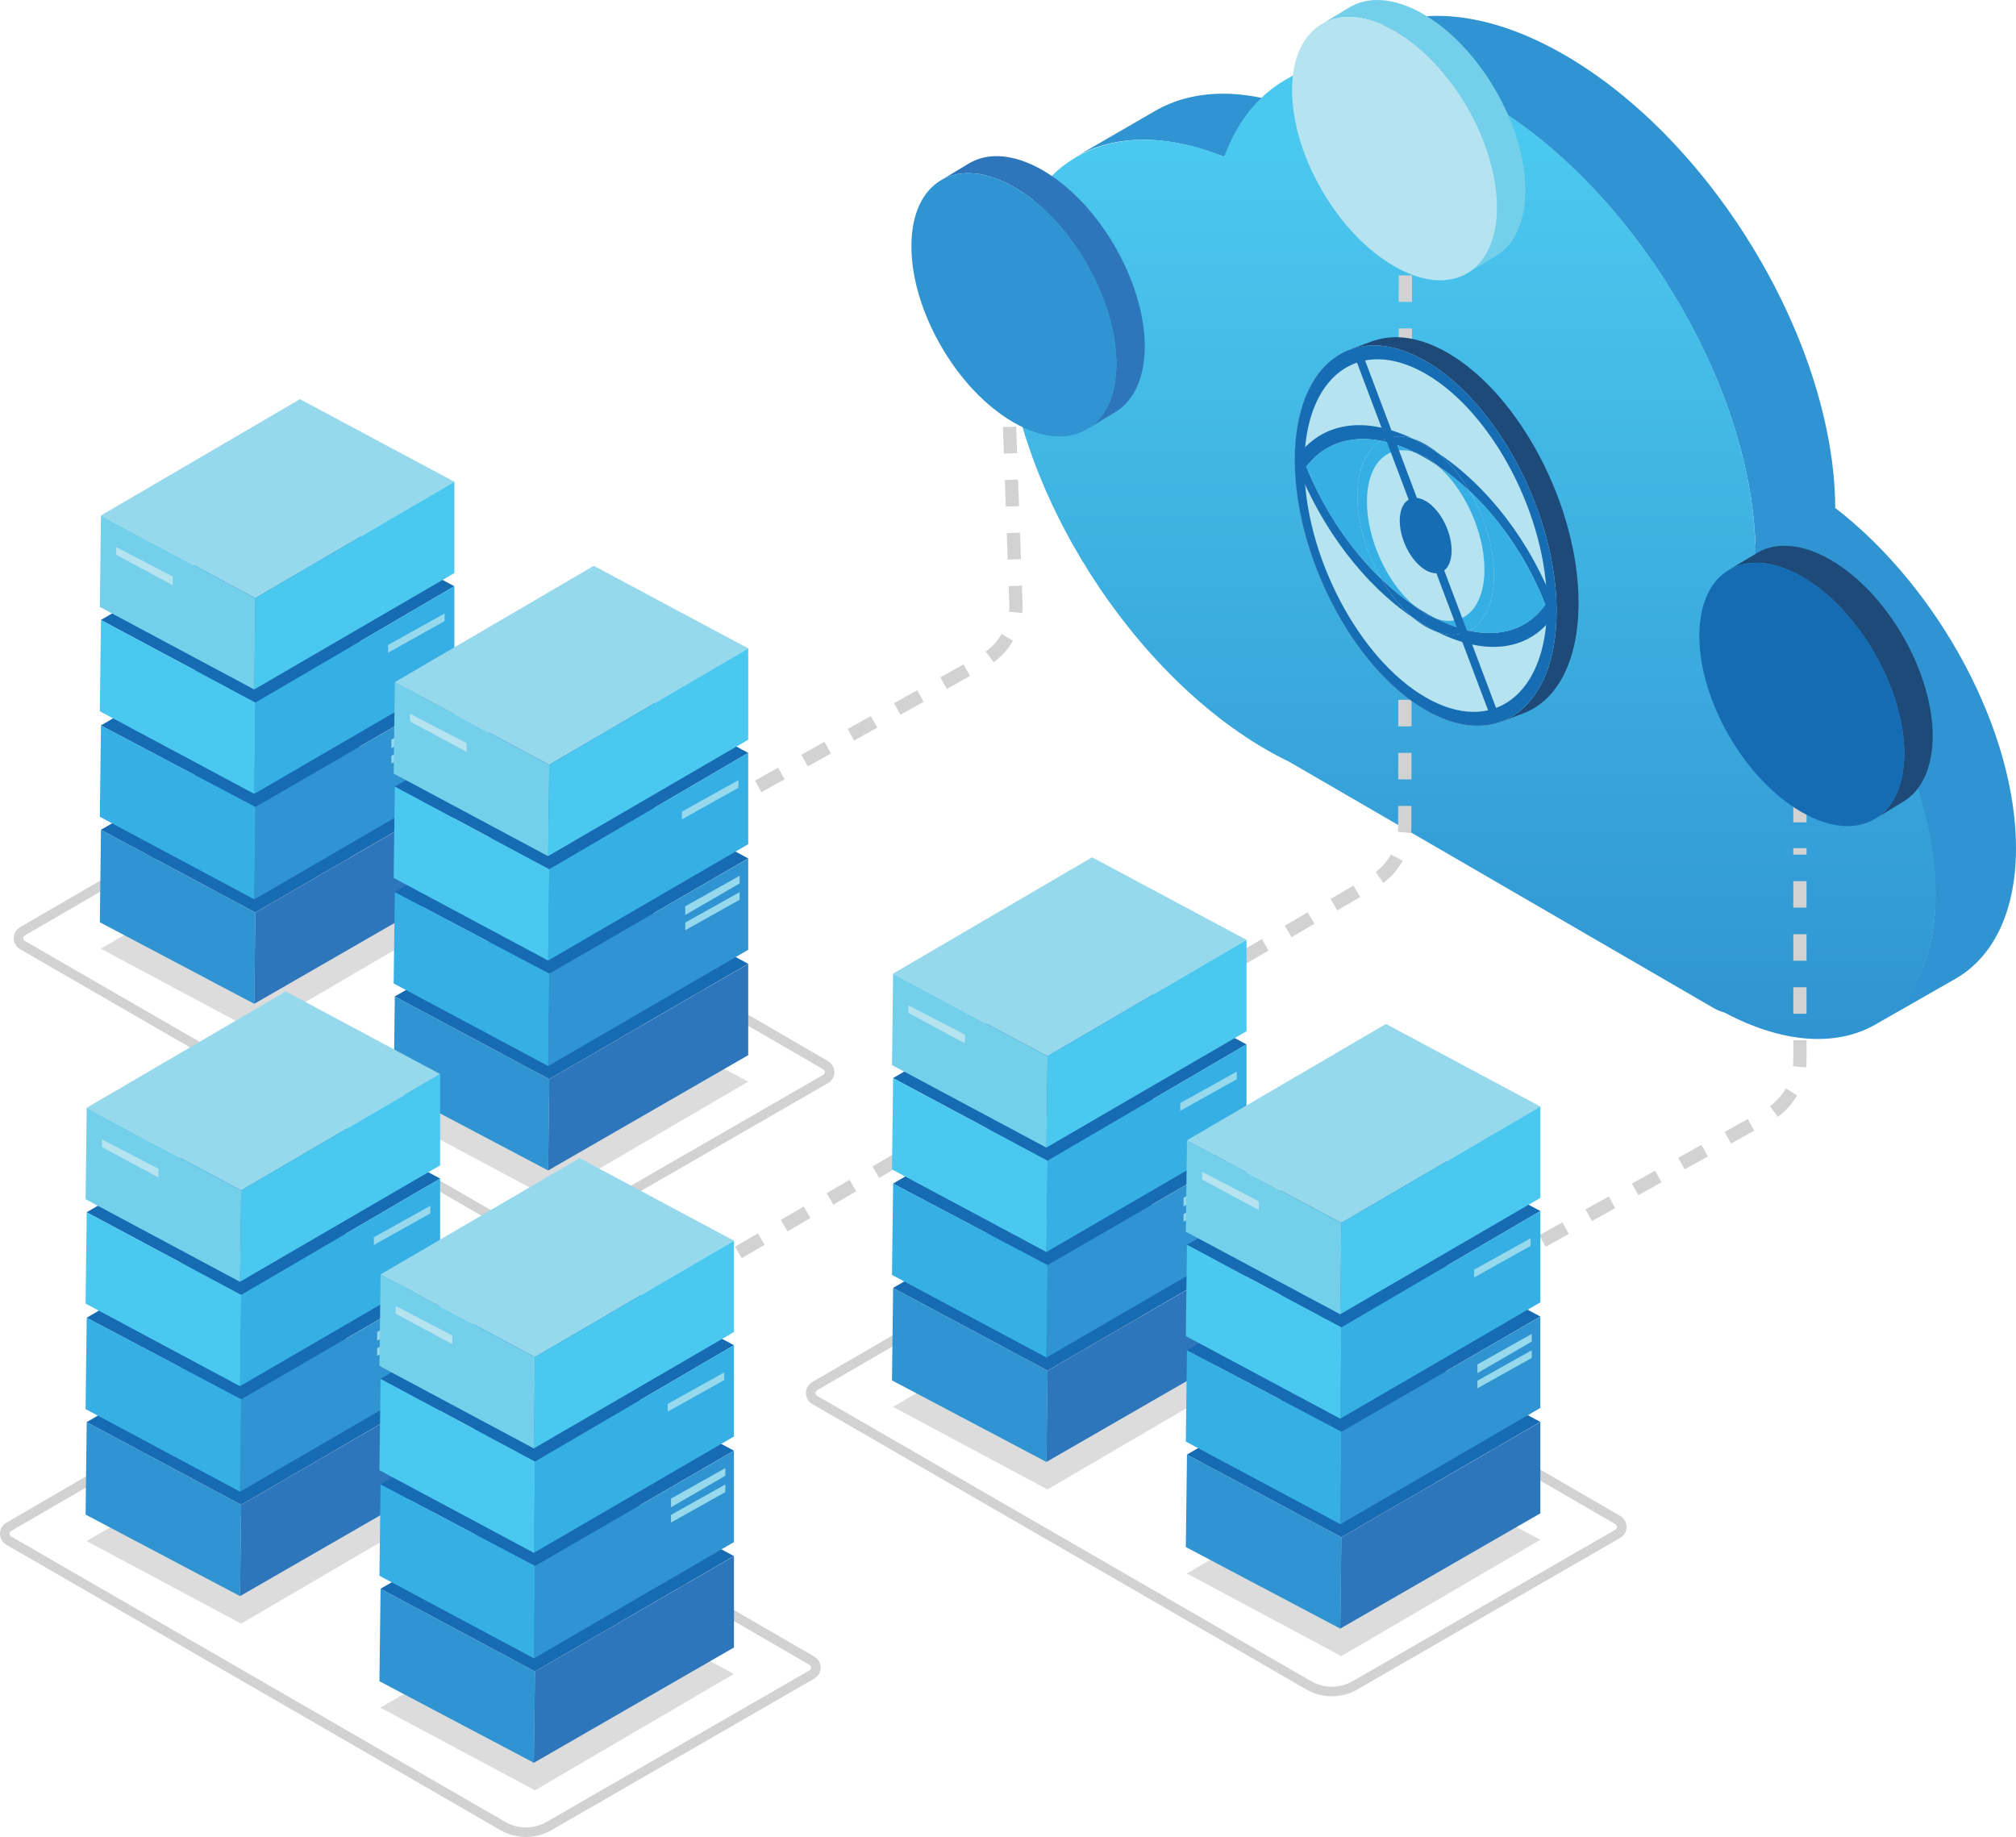 <svg width="304" height="277" viewBox="0 0 304 277" fill="none" xmlns="http://www.w3.org/2000/svg">
<g clip-path="url(#clip0_520_1159)">
<path d="M276.805 76.642L276.723 76.679L276.744 76.666C276.653 51.887 258.51 21.388 235.994 8.325C224.213 1.489 213.474 0.751 205.894 5.133L193.89 12.071C201.47 7.69 212.209 8.428 223.991 15.263C246.037 28.056 263.877 57.558 264.7 82.045L261.203 83.606C276.741 95.625 291.934 117.553 291.848 135.344C291.799 144.887 288.109 151.417 282.515 154.651L294.909 147.571C300.503 144.337 303.951 137.628 304 128.085C304.091 110.289 292.344 88.657 276.806 76.643L276.805 76.642ZM162.194 23.659L174.198 16.72C179.996 13.367 187.746 13.183 196.482 16.679L184.479 23.618C175.741 20.12 167.993 20.311 162.194 23.659Z" fill="#2F94D1"/>
<path d="M264.722 83.543C264.63 58.763 246.488 28.265 223.972 15.201C205.752 4.629 190.024 8.642 184.618 23.625C165.837 16.107 151.626 25.605 151.518 46.989C151.396 70.766 169 100.304 190.843 112.979C192.015 113.658 193.159 114.276 194.314 114.818L258.368 151.985C258.889 152.292 259.453 152.527 260.039 152.68C277.679 162.068 291.816 154.373 291.915 134.985C292.001 117.193 280.259 95.562 264.721 83.543H264.722Z" fill="url(#paint0_linear_520_1159)"/>
<path d="M83.268 135.885L86.625 134.015" stroke="#D2D2D2" stroke-width="2" stroke-linejoin="round"/>
<path d="M93.363 130.261L148.571 99.507C151.449 97.767 153.208 94.649 153.208 91.287L152.081 60.242" stroke="#D2D2D2" stroke-width="2" stroke-linejoin="round" stroke-dasharray="4 4"/>
<path d="M151.94 56.388L151.801 52.547" stroke="#D2D2D2" stroke-width="2" stroke-linejoin="round"/>
<path d="M201.476 204.469L204.833 202.599" stroke="#D2D2D2" stroke-width="2" stroke-linejoin="round" stroke-dasharray="4 4"/>
<path d="M211.626 198.815L266.779 168.092C269.657 166.352 271.416 163.233 271.416 159.871V127.897" stroke="#D2D2D2" stroke-width="2" stroke-linejoin="round" stroke-dasharray="4 4"/>
<path d="M271.416 124.009V120.167" stroke="#D2D2D2" stroke-width="2" stroke-linejoin="round" stroke-dasharray="4 4"/>
<path d="M122.786 253.123C123.078 252.953 123.32 252.711 123.488 252.419C123.656 252.127 123.745 251.797 123.745 251.46C123.745 251.122 123.656 250.792 123.488 250.5C123.32 250.208 123.078 249.966 122.786 249.797L44.429 204.371L0.957 229.612C0.665 229.781 0.424 230.024 0.256 230.316C0.087 230.608 0 230.94 0 231.277C0 231.614 0.09 231.945 0.258 232.237C0.428 232.529 0.671 232.771 0.963 232.939L75.474 275.977C76.642 276.647 77.965 277 79.311 277C80.657 277 81.981 276.647 83.149 275.977L122.785 253.123H122.786ZM82.43 274.727C81.481 275.272 80.406 275.559 79.311 275.559C78.217 275.559 77.142 275.272 76.192 274.727L1.681 231.688C1.608 231.646 1.548 231.585 1.507 231.512C1.464 231.439 1.442 231.357 1.442 231.272C1.442 231.188 1.464 231.106 1.507 231.033C1.549 230.96 1.609 230.899 1.681 230.857L44.429 206.037L122.065 251.046C122.138 251.088 122.199 251.148 122.241 251.221C122.283 251.294 122.305 251.377 122.305 251.462C122.305 251.546 122.283 251.629 122.241 251.702C122.199 251.775 122.138 251.835 122.065 251.877L82.43 274.727V274.727Z" fill="#D2D2D2"/>
<path d="M244.311 231.909C244.603 231.74 244.845 231.498 245.013 231.206C245.182 230.914 245.27 230.583 245.27 230.246C245.27 229.909 245.182 229.578 245.013 229.286C244.845 228.994 244.603 228.752 244.311 228.583L165.955 183.158L122.482 208.398C122.19 208.568 121.949 208.811 121.781 209.103C121.613 209.395 121.524 209.726 121.525 210.063C121.525 210.4 121.616 210.732 121.784 211.023C121.953 211.315 122.196 211.557 122.488 211.725L196.999 254.763C198.167 255.434 199.491 255.786 200.837 255.786C202.183 255.786 203.507 255.434 204.674 254.763L244.31 231.909H244.311ZM203.955 253.514C203.006 254.058 201.931 254.345 200.837 254.345C199.742 254.345 198.667 254.058 197.718 253.514L123.207 210.474C123.134 210.432 123.073 210.372 123.032 210.299C122.99 210.226 122.968 210.143 122.968 210.058C122.968 209.975 122.99 209.892 123.032 209.819C123.074 209.746 123.135 209.686 123.207 209.643L165.955 184.824L243.59 229.832C243.663 229.874 243.724 229.935 243.766 230.008C243.809 230.081 243.831 230.163 243.831 230.248C243.831 230.332 243.809 230.415 243.766 230.488C243.724 230.561 243.663 230.622 243.59 230.664L203.955 253.514V253.514Z" fill="#D2D2D2"/>
<path d="M124.859 163.323C125.151 163.154 125.393 162.912 125.561 162.62C125.729 162.328 125.818 161.997 125.818 161.66C125.818 161.323 125.729 160.992 125.561 160.7C125.393 160.408 125.151 160.166 124.859 159.997L46.503 114.571L3.03 139.811C2.738 139.98 2.497 140.223 2.329 140.515C2.161 140.808 2.072 141.139 2.073 141.476C2.073 141.813 2.164 142.145 2.332 142.436C2.501 142.728 2.744 142.97 3.036 143.138L77.547 186.176C78.715 186.847 80.038 187.199 81.385 187.199C82.731 187.199 84.055 186.847 85.222 186.176L124.858 163.322L124.859 163.323ZM84.503 184.927C83.554 185.472 82.479 185.759 81.385 185.759C80.29 185.759 79.215 185.472 78.266 184.927L3.755 141.887C3.682 141.845 3.621 141.785 3.58 141.712C3.538 141.638 3.515 141.556 3.515 141.471C3.515 141.388 3.538 141.305 3.58 141.232C3.622 141.159 3.683 141.099 3.755 141.056L46.503 116.236L124.138 161.245C124.211 161.287 124.272 161.348 124.314 161.421C124.356 161.494 124.379 161.576 124.379 161.661C124.379 161.745 124.356 161.828 124.314 161.901C124.272 161.974 124.211 162.035 124.138 162.077L84.503 184.926V184.927Z" fill="#D2D2D2"/>
<path d="M45.233 125.513L15.21 143.058L38.504 155.516L68.513 137.97L45.233 125.513V125.513Z" fill="#DCDCDC"/>
<path d="M45.233 107.755L15.21 125.13L38.504 137.588L68.513 120.198L45.233 107.755V107.755Z" fill="#166BB3"/>
<path d="M38.505 137.603L38.334 151.371L68.514 133.982V120.213L38.505 137.603Z" fill="#2E76BC"/>
<path d="M15.225 125.13L15.054 139.071L38.348 151.371L38.519 137.602L15.225 125.13V125.13Z" fill="#2F94D1"/>
<path d="M45.233 91.848L15.21 109.395L38.504 121.695L68.513 104.306L45.233 91.848Z" fill="#166BB3"/>
<path d="M38.505 121.695L38.334 135.635L68.514 118.089V104.32L38.505 121.695Z" fill="#2F94D1"/>
<path d="M15.225 109.395L15.054 123.164L38.348 135.621L38.519 121.682L15.225 109.395V109.395Z" fill="#35AFE4"/>
<path d="M45.233 75.941L15.21 93.488L38.504 105.946L68.513 88.399L45.233 75.941Z" fill="#166BB3"/>
<path d="M38.505 105.945L38.334 119.714L68.514 102.167V88.398L38.505 105.945Z" fill="#35AFE4"/>
<path d="M15.225 93.487L15.054 107.256L38.348 119.714L38.519 105.945L15.225 93.487V93.487Z" fill="#4BC8EF"/>
<path d="M45.233 60.191L15.21 77.737L38.504 90.195L68.527 72.649L45.233 60.191Z" fill="#96D8EC"/>
<path d="M38.505 90.195L38.334 103.964L68.514 86.417V72.648L38.505 90.195Z" fill="#4BC8EF"/>
<path d="M15.225 77.737L15.054 91.52L38.348 103.978L38.519 90.209L15.225 77.737V77.737Z" fill="#74CFEB"/>
<path d="M17.52 82.498V83.652L26.046 88.242V86.931L17.52 82.499V82.498Z" fill="#B5E3F0"/>
<path d="M67.216 106.928V108.083L59.02 112.843V111.532L67.216 106.928Z" fill="#96D8EC"/>
<path d="M67.216 109.395V110.549L59.02 115.138V113.984L67.216 109.395Z" fill="#96D8EC"/>
<path d="M67.045 92.504V93.659L58.52 98.42V97.251L67.045 92.504Z" fill="#96D8EC"/>
<path d="M89.543 150.644L59.52 168.189L82.815 180.647L112.823 163.101L89.543 150.644Z" fill="#DCDCDC"/>
<path d="M89.543 132.886L59.52 150.261L82.815 162.719L112.823 145.329L89.543 132.886V132.886Z" fill="#166BB3"/>
<path d="M82.816 162.734L82.644 176.502L112.825 159.113V145.344L82.816 162.734Z" fill="#2E76BC"/>
<path d="M59.535 150.261L59.364 164.202L82.659 176.502L82.829 162.733L59.535 150.261V150.261Z" fill="#2F94D1"/>
<path d="M89.543 116.979L59.52 134.526L82.815 146.826L112.823 129.437L89.543 116.979V116.979Z" fill="#166BB3"/>
<path d="M82.816 146.826L82.644 160.766L112.825 143.22V129.451L82.816 146.826Z" fill="#2F94D1"/>
<path d="M59.535 134.526L59.364 148.295L82.659 160.752L82.829 146.813L59.535 134.526V134.526Z" fill="#35AFE4"/>
<path d="M89.543 101.072L59.52 118.619L82.815 131.077L112.823 113.53L89.543 101.072V101.072Z" fill="#166BB3"/>
<path d="M82.816 131.076L82.644 144.845L112.825 127.299V113.529L82.816 131.076Z" fill="#35AFE4"/>
<path d="M59.535 118.618L59.364 132.387L82.659 144.845L82.829 131.076L59.535 118.618V118.618Z" fill="#4BC8EF"/>
<path d="M89.543 85.321L59.52 102.868L82.815 115.326L112.838 97.779L89.543 85.321Z" fill="#96D8EC"/>
<path d="M82.816 115.326L82.644 129.095L112.825 111.548V97.779L82.816 115.326Z" fill="#4BC8EF"/>
<path d="M59.535 102.868L59.364 116.651L82.659 129.109L82.829 115.34L59.535 102.868V102.868Z" fill="#74CFEB"/>
<path d="M61.831 107.629V108.784L70.356 113.374V112.062L61.831 107.63V107.629Z" fill="#B5E3F0"/>
<path d="M111.527 132.06V133.214L103.33 137.974V136.663L111.527 132.06Z" fill="#96D8EC"/>
<path d="M111.527 134.526V135.68L103.33 140.27V139.115L111.527 134.526Z" fill="#96D8EC"/>
<path d="M111.355 117.635V118.79L102.831 123.551V122.382L111.355 117.635V117.635Z" fill="#96D8EC"/>
<path d="M43.085 214.827L13.062 232.373L36.357 244.831L66.365 227.284L43.085 214.827V214.827Z" fill="#DCDCDC"/>
<path d="M43.085 197.069L13.062 214.445L36.357 226.903L66.365 209.513L43.085 197.069V197.069Z" fill="#166BB3"/>
<path d="M36.358 226.917L36.187 240.686L66.367 223.297V209.527L36.358 226.917Z" fill="#2E76BC"/>
<path d="M13.077 214.445L12.906 228.385L36.2 240.686L36.371 226.916L13.077 214.445Z" fill="#2F94D1"/>
<path d="M43.085 181.162L13.062 198.709L36.357 211.01L66.365 193.62L43.085 181.162Z" fill="#166BB3"/>
<path d="M36.358 211.01L36.187 224.95L66.367 207.403V193.635L36.358 211.01V211.01Z" fill="#2F94D1"/>
<path d="M13.077 198.709L12.906 212.478L36.2 224.936L36.371 210.996L13.077 198.709V198.709Z" fill="#35AFE4"/>
<path d="M43.085 165.256L13.062 182.802L36.357 195.26L66.365 177.714L43.085 165.256Z" fill="#166BB3"/>
<path d="M36.358 195.259L36.187 209.029L66.367 191.482V177.713L36.358 195.259Z" fill="#35AFE4"/>
<path d="M13.077 182.801L12.906 196.571L36.2 209.029L36.371 195.259L13.077 182.801Z" fill="#4BC8EF"/>
<path d="M43.085 149.505L13.062 167.052L36.357 179.51L66.38 161.963L43.085 149.505Z" fill="#96D8EC"/>
<path d="M36.358 179.509L36.187 193.278L66.367 175.732V161.963L36.358 179.509Z" fill="#4BC8EF"/>
<path d="M13.077 167.051L12.906 180.835L36.2 193.293L36.371 179.524L13.077 167.051Z" fill="#74CFEB"/>
<path d="M15.373 171.812V172.967L23.898 177.557V176.246L15.373 171.813V171.812Z" fill="#B5E3F0"/>
<path d="M65.069 196.243V197.398L56.872 202.158V200.847L65.069 196.243Z" fill="#96D8EC"/>
<path d="M65.069 198.709V199.864L56.872 204.453V203.298L65.069 198.709Z" fill="#96D8EC"/>
<path d="M64.897 181.819V182.973L56.373 187.734V186.565L64.897 181.819V181.819Z" fill="#96D8EC"/>
<path d="M157.221 25.667C152.935 23.186 149.035 22.96 146.232 24.572L141.945 27.149C144.749 25.506 148.649 25.764 152.935 28.213C161.476 33.143 168.34 45.066 168.34 54.894C168.307 59.76 166.6 63.207 163.828 64.787L168.114 62.177C170.886 60.566 172.594 57.118 172.626 52.284C172.626 42.52 165.761 30.597 157.221 25.667V25.667Z" fill="#2E76BC"/>
<path d="M152.936 28.213C161.476 33.143 168.341 45.066 168.341 54.862C168.308 64.658 161.379 68.622 152.839 63.692C144.298 58.794 137.401 46.871 137.434 37.075C137.466 27.247 144.395 23.314 152.936 28.213Z" fill="#2F94D1"/>
<path d="M69.89 213.059L207.008 132.997C209.991 131.284 211.831 128.106 211.831 124.666L211.948 19.788" stroke="#D2D2D2" stroke-width="2" stroke-linejoin="round" stroke-dasharray="4 4"/>
<path d="M214.625 2.123C210.339 -0.358 206.439 -0.584 203.635 1.028L199.349 3.605C202.152 1.962 206.052 2.22 210.339 4.669C218.879 9.599 225.743 21.522 225.743 31.35C225.711 36.215 224.003 39.663 221.231 41.243L225.518 38.633C228.29 37.021 229.997 33.574 230.03 28.739C230.03 18.976 223.165 7.053 214.625 2.123V2.123Z" fill="#74CFEB"/>
<path d="M210.338 4.668C218.879 9.598 225.743 21.521 225.743 31.317C225.71 41.113 218.782 45.077 210.241 40.147C201.7 35.249 194.803 23.326 194.836 13.53C194.869 3.701 201.797 -0.23 210.338 4.669V4.668Z" fill="#B5E3F0"/>
<path d="M276.038 84.421C271.752 81.939 267.852 81.714 265.048 83.326L260.762 85.903C263.565 84.26 267.465 84.518 271.752 86.967C280.292 91.897 287.157 103.82 287.157 113.647C287.124 118.513 285.416 121.961 282.644 123.54L286.931 120.93C289.703 119.319 291.41 115.871 291.443 111.037C291.443 101.274 284.578 89.351 276.038 84.421V84.421Z" fill="#1D4A79"/>
<path d="M271.752 86.967C280.293 91.897 287.157 103.82 287.157 113.616C287.124 123.412 280.196 127.375 271.655 122.445C263.114 117.548 256.217 105.625 256.25 95.829C256.283 86 263.211 82.069 271.752 86.968V86.967Z" fill="#166CB3"/>
<path d="M164.684 194.596L134.661 212.141L157.955 224.599L187.964 207.053L164.684 194.596V194.596Z" fill="#DCDCDC"/>
<path d="M164.684 176.838L134.661 194.213L157.955 206.671L187.964 189.281L164.684 176.838V176.838Z" fill="#166BB3"/>
<path d="M157.956 206.686L157.785 220.454L187.966 203.065V189.296L157.956 206.686Z" fill="#2E76BC"/>
<path d="M134.676 194.213L134.505 208.154L157.799 220.454L157.97 206.685L134.676 194.213Z" fill="#2F94D1"/>
<path d="M164.684 160.931L134.661 178.477L157.955 190.778L187.964 173.389L164.684 160.931Z" fill="#166BB3"/>
<path d="M157.956 190.778L157.785 204.718L187.966 187.171V173.403L157.956 190.778V190.778Z" fill="#2F94D1"/>
<path d="M134.676 178.477L134.505 192.247L157.799 204.704L157.97 190.764L134.676 178.477V178.477Z" fill="#35AFE4"/>
<path d="M164.684 145.024L134.661 162.571L157.955 175.029L187.964 157.482L164.684 145.024V145.024Z" fill="#166BB3"/>
<path d="M157.956 175.028L157.785 188.797L187.966 171.25V157.481L157.956 175.028V175.028Z" fill="#35AFE4"/>
<path d="M134.676 162.57L134.505 176.339L157.799 188.797L157.97 175.028L134.676 162.57Z" fill="#4BC8EF"/>
<path d="M164.684 129.273L134.661 146.819L157.955 159.277L187.978 141.731L164.684 129.273V129.273Z" fill="#96D8EC"/>
<path d="M157.956 159.277L157.785 173.047L187.966 155.5V141.731L157.956 159.277Z" fill="#4BC8EF"/>
<path d="M134.676 146.819L134.505 160.603L157.799 173.061L157.97 159.292L134.676 146.819Z" fill="#74CFEB"/>
<path d="M136.972 151.581V152.735L145.497 157.325V156.014L136.972 151.581V151.581Z" fill="#B5E3F0"/>
<path d="M186.668 176.011V177.166L178.471 181.926V180.615L186.668 176.011Z" fill="#96D8EC"/>
<path d="M186.668 178.477V179.632L178.471 184.221V183.067L186.668 178.477Z" fill="#96D8EC"/>
<path d="M186.496 161.587V162.742L177.972 167.503V166.334L186.496 161.587V161.587Z" fill="#96D8EC"/>
<path d="M87.396 239.958L57.373 257.504L80.667 269.962L110.676 252.415L87.396 239.958Z" fill="#DCDCDC"/>
<path d="M87.396 222.2L57.373 239.576L80.667 252.034L110.676 234.644L87.396 222.2V222.2Z" fill="#166BB3"/>
<path d="M80.668 252.049L80.497 265.817L110.678 248.428V234.658L80.668 252.049Z" fill="#2E76BC"/>
<path d="M57.388 239.576L57.217 253.516L80.511 265.817L80.682 252.048L57.388 239.576V239.576Z" fill="#2F94D1"/>
<path d="M87.396 206.294L57.373 223.84L80.667 236.141L110.676 218.752L87.396 206.294V206.294Z" fill="#166BB3"/>
<path d="M80.668 236.141L80.497 250.081L110.678 232.534V218.766L80.668 236.141V236.141Z" fill="#2F94D1"/>
<path d="M57.388 223.84L57.217 237.61L80.511 250.067L80.682 236.127L57.388 223.84V223.84Z" fill="#35AFE4"/>
<path d="M87.396 190.387L57.373 207.934L80.667 220.391L110.676 202.845L87.396 190.387Z" fill="#166BB3"/>
<path d="M80.668 220.391L80.497 234.16L110.678 216.613V202.844L80.668 220.391Z" fill="#35AFE4"/>
<path d="M57.388 207.933L57.217 221.702L80.511 234.16L80.682 220.391L57.388 207.933V207.933Z" fill="#4BC8EF"/>
<path d="M87.396 174.636L57.373 192.182L80.667 204.64L110.69 187.094L87.396 174.636Z" fill="#96D8EC"/>
<path d="M80.668 204.64L80.497 218.41L110.678 200.863V187.094L80.668 204.64V204.64Z" fill="#4BC8EF"/>
<path d="M57.388 192.182L57.217 205.966L80.511 218.424L80.682 204.655L57.388 192.182V192.182Z" fill="#74CFEB"/>
<path d="M59.683 196.943V198.098L68.208 202.688V201.377L59.683 196.944V196.943Z" fill="#B5E3F0"/>
<path d="M109.379 221.374V222.529L101.183 227.289V225.978L109.379 221.374Z" fill="#96D8EC"/>
<path d="M109.379 223.84V224.995L101.183 229.584V228.429L109.379 223.84Z" fill="#96D8EC"/>
<path d="M109.208 206.95V208.104L100.684 212.866V211.696L109.208 206.95V206.95Z" fill="#96D8EC"/>
<path d="M238.037 90.915C238.037 76.404 229.181 59.486 218.295 53.202C214.143 50.805 210.287 50.302 207.105 51.396L207.103 51.391L203.867 52.582L203.863 52.609C203.875 52.605 203.888 52.602 203.899 52.599C198.678 54.326 195.243 60.329 195.243 69.366C195.243 83.877 204.099 100.796 214.984 107.079C219.247 109.541 223.195 110.003 226.426 108.793L226.431 108.801L229.669 107.586L229.666 107.578C234.724 105.728 238.036 99.787 238.036 90.916L238.037 90.915ZM204.551 52.411C204.527 52.417 204.504 52.425 204.481 52.431C204.505 52.425 204.527 52.417 204.551 52.411Z" fill="#1D4A79"/>
<path d="M214.984 107.078C204.099 100.795 195.243 83.876 195.243 69.365C195.243 54.854 204.099 48.16 214.984 54.443C225.869 60.727 234.726 77.645 234.726 92.156C234.726 106.667 225.87 113.361 214.984 107.077V107.078Z" fill="#B5E3F0"/>
<path d="M214.984 107.078C204.099 100.795 195.243 83.876 195.243 69.365C195.243 54.854 204.099 48.16 214.984 54.443C225.869 60.727 234.726 77.645 234.726 92.156C234.726 106.667 225.87 113.361 214.984 107.077V107.078ZM214.984 56.365C204.894 50.541 196.684 56.746 196.684 70.197C196.684 83.65 204.894 99.332 214.984 105.157C225.075 110.982 233.284 104.777 233.284 91.325C233.284 77.873 225.075 62.19 214.984 56.365V56.365Z" fill="#166DB3"/>
<path d="M217.334 86.284C219.06 85.55 219.407 82.482 218.109 79.431C216.811 76.381 214.359 74.504 212.633 75.238C210.907 75.972 210.56 79.041 211.858 82.091C213.157 85.141 215.608 87.019 217.334 86.284Z" fill="#166DB3"/>
<path d="M234.483 91.504L234.728 92.154L234.483 92.532C230.887 98.065 224.32 99.061 216.746 95.302C218.555 95.934 220.198 95.835 221.553 95.108C226.389 96.161 230.454 94.818 233.027 91.172C230.454 84.566 226.397 78.544 221.568 74.007C220.227 71.734 218.599 69.756 216.804 68.288C224.357 73.283 230.901 81.836 234.483 91.504V91.504Z" fill="#166DB3"/>
<path d="M221.568 74.008C226.397 78.544 230.455 84.567 233.028 91.174C230.455 94.819 226.39 96.162 221.554 95.109C223.831 93.907 225.287 90.952 225.287 86.705C225.287 82.468 223.839 77.837 221.568 74.009V74.008Z" fill="#35AFE4"/>
<path d="M221.567 74.008C223.838 77.837 225.287 82.468 225.287 86.704C225.287 90.952 223.831 93.906 221.553 95.108C219.968 94.76 218.295 94.16 216.565 93.286C220.695 94.68 223.845 91.665 223.845 85.872C223.845 80.116 220.724 73.491 216.623 70.096C218.338 71.221 219.997 72.534 221.567 74.007V74.008Z" fill="#35AFE4"/>
<path d="M216.803 68.288C218.598 69.756 220.226 71.734 221.567 74.007C219.996 72.534 218.337 71.221 216.622 70.096C216.096 69.658 215.548 69.275 214.986 68.95C214.381 68.601 213.782 68.342 213.205 68.162L213.198 68.159C211.497 67.34 209.853 66.786 208.282 66.475C209.616 65.717 211.237 65.576 213.025 66.147C213.84 66.53 214.661 66.966 215.489 67.464C215.929 67.727 216.369 68 216.801 68.288H216.803Z" fill="#166DB3"/>
<path d="M221.553 95.108C220.198 95.835 218.555 95.934 216.746 95.302C216.328 95.1 215.91 94.878 215.492 94.645L215.089 94.412C214.411 94.021 213.748 93.609 213.085 93.15C211.276 91.654 209.625 89.615 208.278 87.29C209.864 88.821 211.522 90.171 213.244 91.329C213.814 91.811 214.39 92.222 214.988 92.567C215.529 92.879 216.054 93.115 216.566 93.285C218.296 94.158 219.969 94.759 221.554 95.108L221.553 95.108Z" fill="#166DB3"/>
<path d="M216.803 68.288C216.371 68 215.931 67.727 215.492 67.464C214.663 66.966 213.841 66.53 213.027 66.147C213.661 66.35 214.318 66.642 214.987 67.029C215.607 67.386 216.212 67.813 216.803 68.288V68.288Z" fill="#166DB3"/>
<path d="M215.492 94.646C215.91 94.878 216.328 95.1 216.746 95.303C216.176 95.109 215.585 94.836 214.987 94.49C214.339 94.115 213.705 93.672 213.085 93.151C213.748 93.611 214.411 94.023 215.088 94.414L215.492 94.647V94.646Z" fill="#166DB3"/>
<path d="M216.624 70.096C216.241 69.847 215.86 69.607 215.471 69.373C214.707 68.913 213.95 68.504 213.208 68.162C213.785 68.341 214.383 68.601 214.988 68.95C215.55 69.275 216.098 69.658 216.625 70.096H216.624Z" fill="#166DB3"/>
<path d="M215.47 92.712C215.838 92.914 216.205 93.107 216.566 93.286C216.054 93.116 215.528 92.879 214.987 92.567C214.388 92.222 213.812 91.812 213.243 91.33C213.971 91.827 214.721 92.289 215.47 92.712Z" fill="#166DB3"/>
<path d="M213.2 68.159C209.172 66.938 206.123 69.953 206.123 75.641C206.123 81.358 209.193 87.916 213.244 91.33C211.521 90.172 209.863 88.822 208.278 87.291C206.08 83.505 204.682 78.97 204.682 74.809C204.682 70.649 206.08 67.719 208.286 66.475C209.857 66.786 211.501 67.34 213.201 68.159H213.2Z" fill="#35AFE4"/>
<path d="M213.027 66.147C211.24 65.576 209.618 65.717 208.284 66.475C203.636 65.569 199.657 66.885 196.977 70.362C199.651 76.931 203.629 82.831 208.278 87.291C209.626 89.616 211.276 91.655 213.085 93.151C205.748 88.194 199.305 79.767 195.513 70.055L195.246 69.363L195.513 68.979C199.297 63.669 205.719 62.667 213.027 66.147V66.147Z" fill="#166DB3"/>
<path d="M208.284 66.475C206.079 67.719 204.68 70.65 204.68 74.809C204.68 78.97 206.078 83.504 208.277 87.291C203.628 82.83 199.65 76.931 196.976 70.362C199.656 66.885 203.635 65.569 208.284 66.475H208.284Z" fill="#35AFE4"/>
<path d="M224.79 108.162L204.229 53.624L205.443 53.285L226.003 107.824L224.79 108.162Z" fill="#166DB3"/>
<path d="M208.996 219.726L178.973 237.271L202.267 249.729L232.275 232.183L208.996 219.726V219.726Z" fill="#DCDCDC"/>
<path d="M208.996 201.968L178.973 219.343L202.267 231.801L232.275 214.411L208.996 201.968V201.968Z" fill="#166BB3"/>
<path d="M202.268 231.816L202.097 245.584L232.277 228.195V214.426L202.268 231.816Z" fill="#2E76BC"/>
<path d="M178.987 219.343L178.816 233.284L202.111 245.584L202.282 231.815L178.987 219.343Z" fill="#2F94D1"/>
<path d="M208.996 186.062L178.973 203.609L202.267 215.909L232.275 198.52L208.996 186.062V186.062Z" fill="#166BB3"/>
<path d="M202.268 215.908L202.097 229.848L232.277 212.302V198.533L202.268 215.908Z" fill="#2F94D1"/>
<path d="M178.987 203.608L178.816 217.377L202.111 229.834L202.282 215.895L178.987 203.608V203.608Z" fill="#35AFE4"/>
<path d="M208.996 170.154L178.973 187.701L202.267 200.159L232.275 182.612L208.996 170.154V170.154Z" fill="#166BB3"/>
<path d="M202.268 200.158L202.097 213.927L232.277 196.38V182.611L202.268 200.158V200.158Z" fill="#35AFE4"/>
<path d="M178.987 187.701L178.816 201.47L202.111 213.928L202.282 200.159L178.987 187.701Z" fill="#4BC8EF"/>
<path d="M208.996 154.404L178.973 171.951L202.267 184.409L232.29 166.862L208.996 154.404V154.404Z" fill="#96D8EC"/>
<path d="M202.268 184.408L202.097 198.177L232.277 180.63V166.861L202.268 184.408Z" fill="#4BC8EF"/>
<path d="M178.987 171.951L178.816 185.734L202.111 198.192L202.282 184.423L178.987 171.951Z" fill="#74CFEB"/>
<path d="M181.283 176.711V177.865L189.809 182.456V181.144L181.283 176.712V176.711Z" fill="#B5E3F0"/>
<path d="M230.979 201.142V202.296L222.782 207.056V205.745L230.979 201.142Z" fill="#96D8EC"/>
<path d="M230.979 203.608V204.762L222.782 209.351V208.197L230.979 203.608Z" fill="#96D8EC"/>
<path d="M230.808 186.717V187.872L222.283 192.633V191.464L230.808 186.717V186.717Z" fill="#96D8EC"/>
</g>
<defs>
<linearGradient id="paint0_linear_520_1159" x1="221.717" y1="156.669" x2="221.717" y2="9.269" gradientUnits="userSpaceOnUse">
<stop stop-color="#2F94D1"/>
<stop offset="0.906" stop-color="#4BC8EF"/>
</linearGradient>
<clipPath id="clip0_520_1159">
<rect width="304" height="277" fill="white"/>
</clipPath>
</defs>
</svg>
